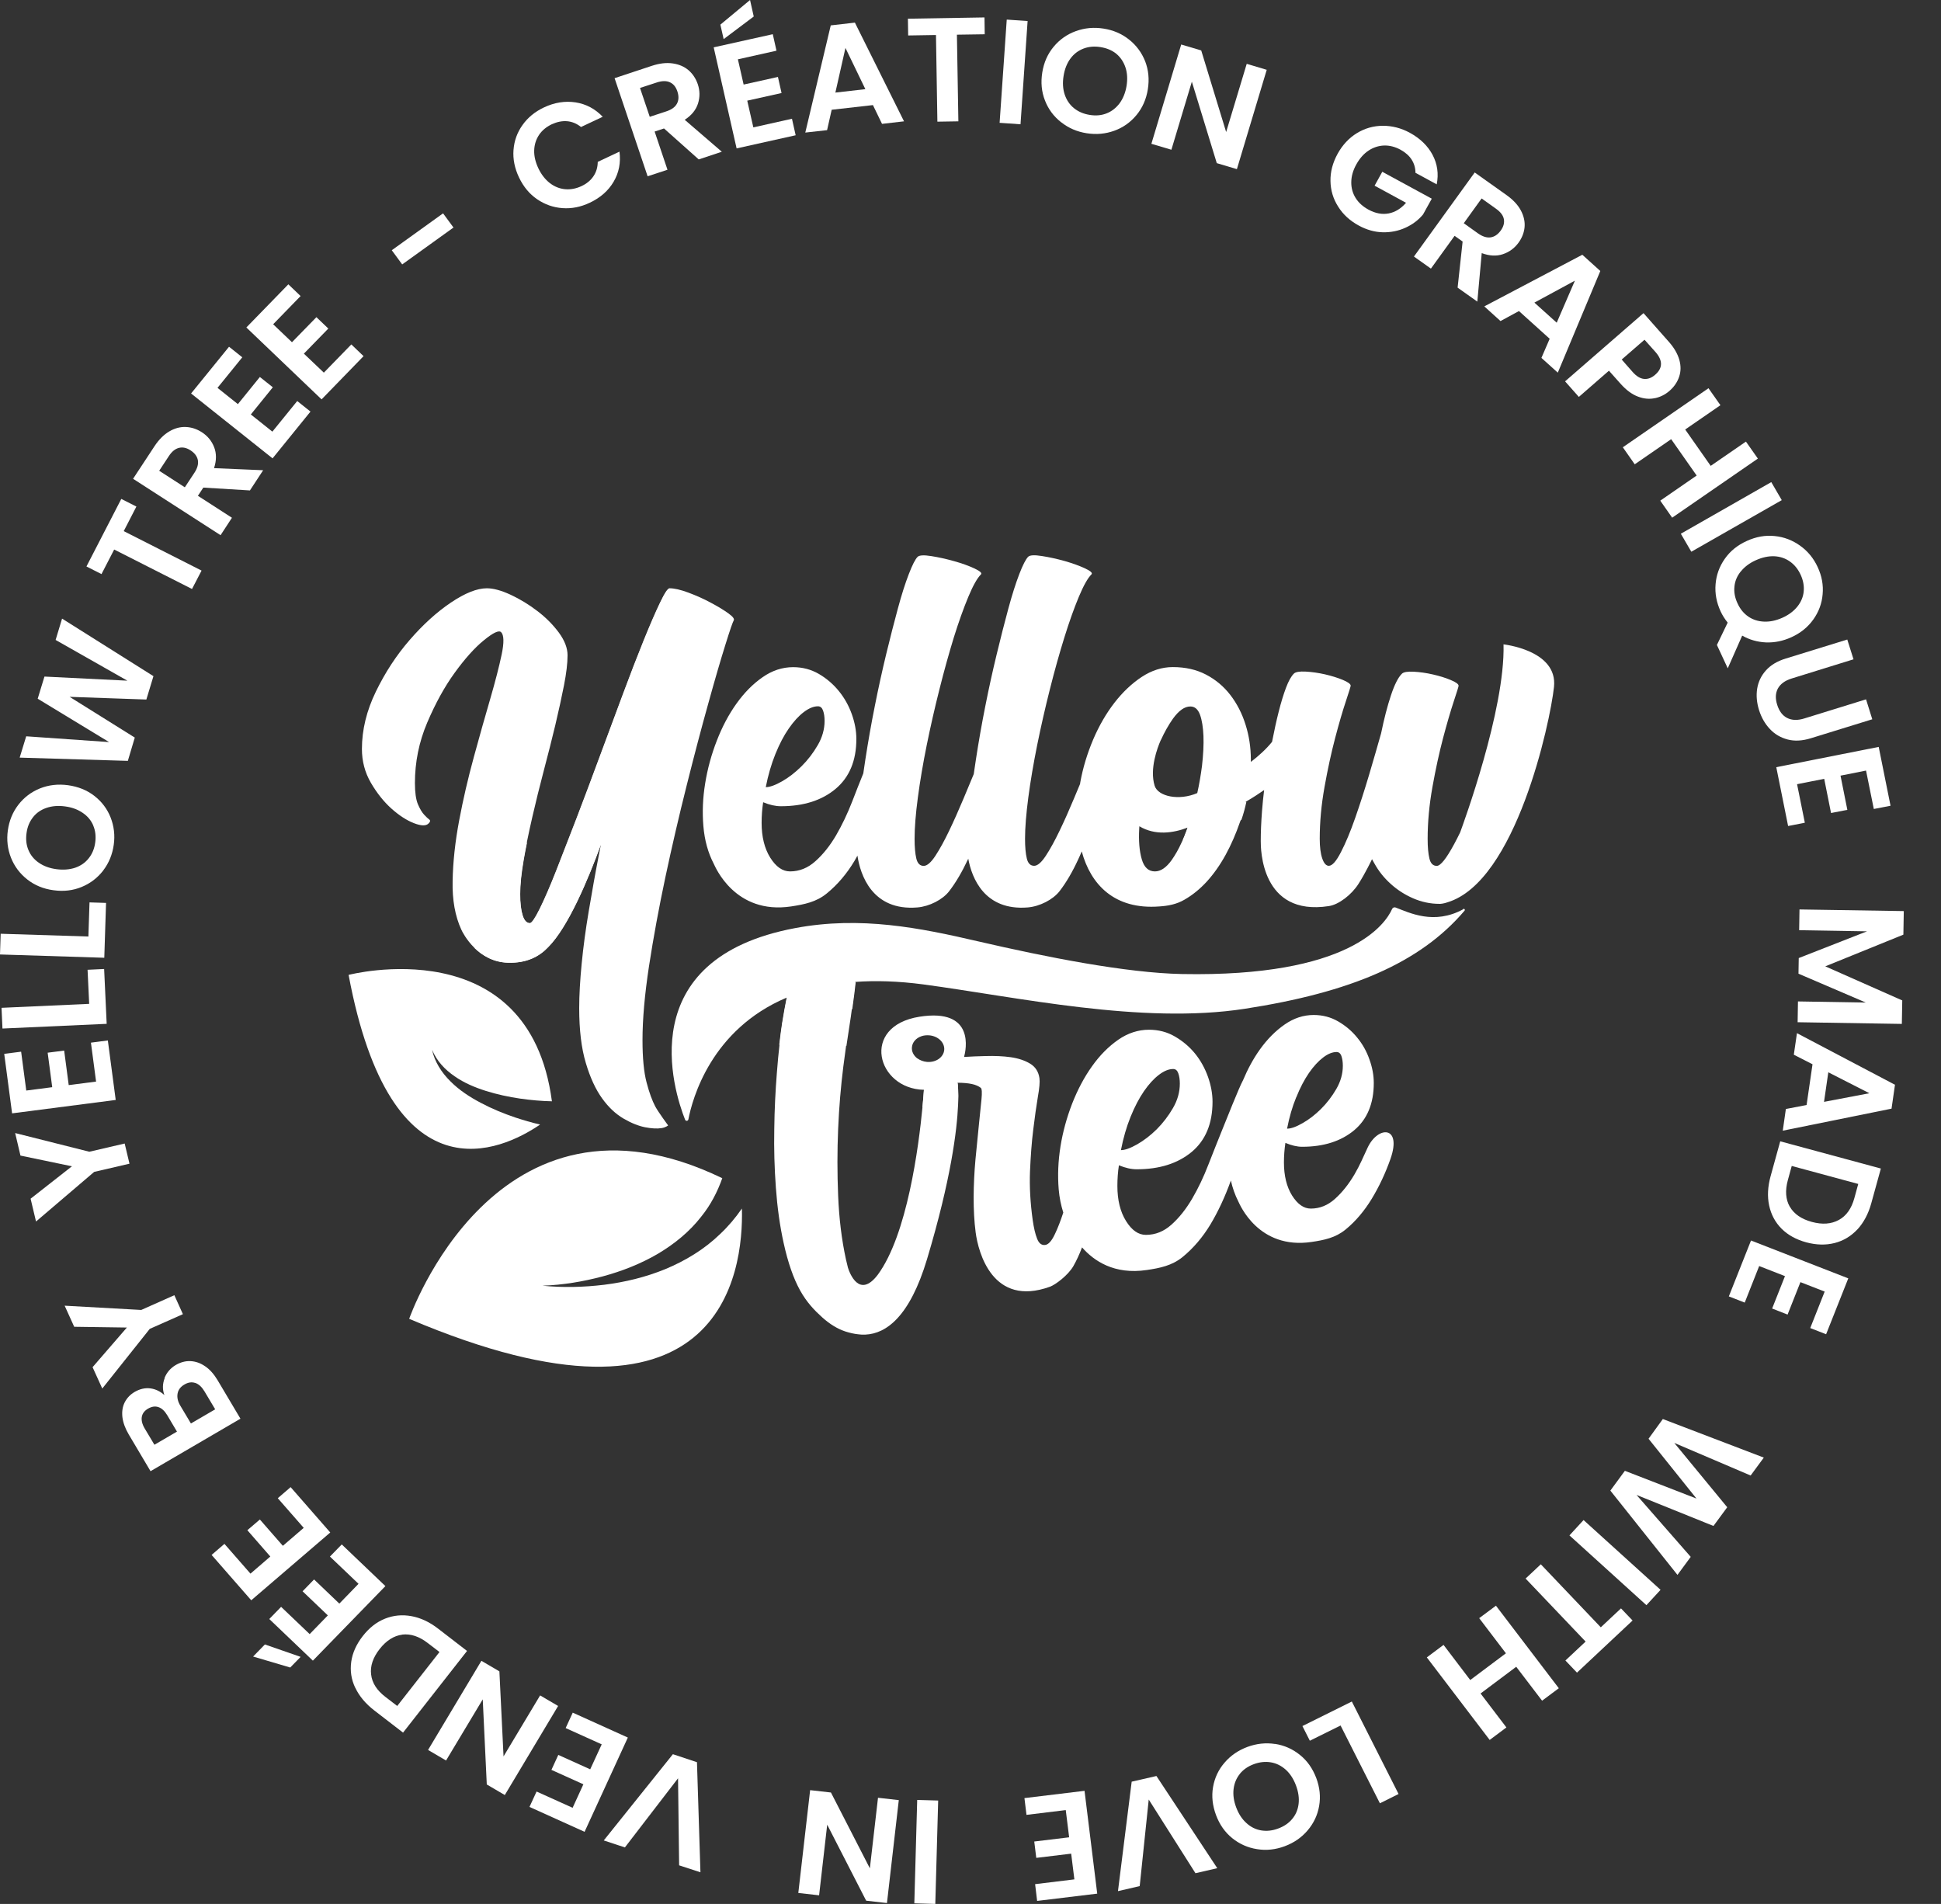 <svg width="52" height="51" viewBox="0 0 52 51" fill="none" xmlns="http://www.w3.org/2000/svg">
<rect x="0" y="0" width="52" height="51" fill="#333333" stroke="none"/>
<path d="M19.654 16.631C19.633 16.651 19.561 16.862 19.434 17.268C19.307 17.674 19.153 18.199 18.974 18.848C18.793 19.494 18.601 20.223 18.397 21.036C18.193 21.848 18.003 22.665 17.827 23.491C17.652 24.316 17.505 25.113 17.387 25.88C17.27 26.648 17.213 27.308 17.213 27.857C17.213 28.34 17.249 28.719 17.322 28.995C17.394 29.271 17.473 29.484 17.555 29.639C17.639 29.794 17.899 30.146 17.899 30.146C17.899 30.146 17.84 30.2 17.723 30.218C17.605 30.238 17.46 30.229 17.285 30.196C17.111 30.162 16.916 30.086 16.708 29.965C16.498 29.843 16.305 29.664 16.131 29.422C15.957 29.181 15.809 28.863 15.694 28.472C15.576 28.082 15.517 27.59 15.517 27.002C15.517 26.655 15.54 26.257 15.583 25.815C15.626 25.371 15.689 24.9 15.773 24.404C15.857 23.906 15.947 23.392 16.052 22.86C16.067 22.779 16.083 22.701 16.099 22.62C15.753 23.565 15.216 24.841 14.684 25.371C14.451 25.618 14.114 25.802 13.609 25.786C13.21 25.775 12.914 25.589 12.71 25.389C12.492 25.176 12.379 24.947 12.359 24.902C12.194 24.545 12.114 24.11 12.126 23.598C12.135 23.087 12.194 22.548 12.3 21.983C12.406 21.417 12.538 20.849 12.694 20.279C12.85 19.709 12.995 19.191 13.133 18.722C13.269 18.253 13.371 17.858 13.439 17.535C13.507 17.212 13.502 17.01 13.425 16.934C13.366 16.875 13.212 16.947 12.963 17.151C12.714 17.353 12.454 17.645 12.182 18.02C11.908 18.397 11.664 18.843 11.444 19.359C11.225 19.875 11.116 20.414 11.116 20.975C11.116 21.226 11.143 21.415 11.195 21.541C11.249 21.666 11.304 21.761 11.363 21.823C11.421 21.886 11.467 21.929 11.501 21.953C11.535 21.978 11.528 22.014 11.478 22.061C11.41 22.128 11.279 22.124 11.084 22.048C10.889 21.971 10.69 21.841 10.484 21.657C10.28 21.473 10.097 21.244 9.936 20.968C9.776 20.692 9.696 20.392 9.696 20.062C9.696 19.55 9.821 19.038 10.07 18.525C10.319 18.013 10.62 17.551 10.976 17.142C11.331 16.732 11.7 16.397 12.078 16.142C12.459 15.886 12.78 15.758 13.043 15.758C13.219 15.758 13.43 15.816 13.679 15.931C13.928 16.047 14.166 16.191 14.394 16.366C14.623 16.539 14.815 16.734 14.972 16.945C15.128 17.158 15.205 17.36 15.205 17.553C15.205 17.766 15.173 18.033 15.11 18.356C15.046 18.68 14.969 19.034 14.877 19.422C14.784 19.808 14.682 20.214 14.569 20.639C14.458 21.063 14.354 21.478 14.263 21.877C14.211 22.106 14.161 22.328 14.118 22.544C14.084 22.707 14.055 22.864 14.027 23.022C13.964 23.383 13.932 23.69 13.932 23.942C13.932 24.193 13.955 24.375 13.998 24.514C14.041 24.653 14.107 24.725 14.195 24.725C14.243 24.725 14.331 24.597 14.458 24.341C14.585 24.085 14.732 23.746 14.897 23.327C15.062 22.907 15.248 22.429 15.454 21.893C15.658 21.357 15.866 20.807 16.074 20.241C16.282 19.676 16.489 19.126 16.688 18.59C16.887 18.053 17.073 17.575 17.242 17.156C17.412 16.736 17.559 16.397 17.682 16.142C17.804 15.886 17.888 15.758 17.938 15.758C18.064 15.758 18.232 15.796 18.442 15.874C18.653 15.953 18.852 16.041 19.042 16.144C19.233 16.245 19.391 16.341 19.518 16.433C19.645 16.525 19.688 16.59 19.649 16.628L19.654 16.631Z" fill="white"/>
<path d="M40.28 17.263C40.326 19.016 39.189 22.101 39.119 22.294C39.062 22.411 39.008 22.519 38.954 22.617C38.745 23.003 38.591 23.194 38.492 23.194C38.392 23.194 38.326 23.129 38.295 22.999C38.263 22.869 38.247 22.692 38.247 22.469C38.247 22.021 38.29 21.558 38.376 21.078C38.462 20.598 38.557 20.163 38.661 19.768C38.766 19.373 38.861 19.047 38.947 18.787C39.033 18.527 39.076 18.39 39.076 18.37C39.076 18.325 39.006 18.273 38.865 18.215C38.725 18.156 38.566 18.107 38.39 18.067C38.213 18.026 38.041 18.002 37.876 17.993C37.708 17.984 37.602 18.002 37.557 18.047C37.457 18.145 37.36 18.338 37.265 18.623C37.169 18.91 37.081 19.249 37 19.644C36.909 19.967 36.803 20.333 36.681 20.746C36.558 21.159 36.434 21.545 36.307 21.908C36.18 22.272 36.053 22.577 35.926 22.822C35.8 23.069 35.691 23.192 35.6 23.192C35.528 23.192 35.469 23.127 35.424 22.997C35.379 22.867 35.356 22.689 35.356 22.467C35.356 22.018 35.399 21.556 35.485 21.076C35.571 20.596 35.666 20.16 35.77 19.765C35.874 19.37 35.969 19.045 36.056 18.785C36.142 18.524 36.185 18.388 36.185 18.367C36.185 18.323 36.114 18.271 35.974 18.212C35.834 18.154 35.675 18.105 35.499 18.064C35.322 18.024 35.15 17.999 34.982 17.99C34.815 17.981 34.708 17.999 34.663 18.044C34.591 18.116 34.52 18.242 34.453 18.421C34.385 18.601 34.319 18.816 34.256 19.067C34.194 19.31 34.136 19.579 34.079 19.871C33.923 20.066 33.721 20.248 33.511 20.409C33.511 20.391 33.511 20.373 33.511 20.355C33.511 20.023 33.463 19.707 33.368 19.409C33.275 19.11 33.137 18.845 32.961 18.616C32.786 18.388 32.569 18.206 32.311 18.071C32.053 17.936 31.756 17.869 31.421 17.869C31.131 17.869 30.855 17.957 30.588 18.132C30.323 18.307 30.078 18.538 29.857 18.823C29.635 19.11 29.444 19.44 29.286 19.81C29.128 20.185 29.012 20.564 28.942 20.952C28.939 20.968 28.937 20.984 28.935 21C28.883 21.125 28.829 21.255 28.772 21.39C28.641 21.704 28.512 21.994 28.385 22.256C28.258 22.521 28.136 22.743 28.018 22.923C27.9 23.102 27.796 23.192 27.706 23.192C27.606 23.192 27.54 23.127 27.509 22.997C27.477 22.867 27.461 22.689 27.461 22.467C27.461 22.171 27.491 21.801 27.549 21.359C27.608 20.914 27.688 20.448 27.787 19.954C27.887 19.462 28 18.964 28.127 18.462C28.253 17.959 28.383 17.499 28.514 17.077C28.645 16.655 28.774 16.294 28.901 15.989C29.028 15.686 29.141 15.484 29.241 15.385C29.277 15.349 29.218 15.295 29.064 15.223C28.91 15.152 28.729 15.087 28.523 15.028C28.315 14.97 28.111 14.925 27.912 14.894C27.712 14.862 27.59 14.869 27.545 14.914C27.482 14.977 27.402 15.132 27.307 15.378C27.212 15.625 27.115 15.93 27.015 16.298C26.915 16.666 26.811 17.073 26.703 17.521C26.594 17.97 26.492 18.432 26.397 18.913C26.302 19.391 26.218 19.866 26.146 20.338C26.125 20.474 26.105 20.605 26.087 20.735C26.001 20.941 25.91 21.159 25.813 21.392C25.681 21.706 25.552 21.996 25.426 22.258C25.299 22.523 25.177 22.745 25.059 22.925C24.941 23.104 24.837 23.194 24.746 23.194C24.647 23.194 24.581 23.129 24.549 22.999C24.518 22.869 24.502 22.692 24.502 22.469C24.502 22.173 24.531 21.803 24.59 21.361C24.649 20.916 24.728 20.45 24.828 19.956C24.928 19.465 25.041 18.966 25.168 18.464C25.294 17.961 25.423 17.501 25.552 17.079C25.684 16.657 25.813 16.296 25.94 15.991C26.066 15.688 26.18 15.486 26.279 15.387C26.316 15.351 26.257 15.298 26.103 15.226C25.949 15.154 25.768 15.089 25.559 15.031C25.351 14.972 25.147 14.927 24.95 14.896C24.751 14.864 24.629 14.871 24.583 14.916C24.52 14.979 24.441 15.134 24.346 15.381C24.251 15.627 24.153 15.933 24.054 16.301C23.954 16.669 23.85 17.075 23.741 17.524C23.633 17.972 23.531 18.435 23.436 18.915C23.34 19.393 23.257 19.869 23.184 20.34C23.164 20.47 23.146 20.593 23.128 20.717C23.032 20.95 22.935 21.201 22.831 21.469C22.704 21.796 22.559 22.099 22.399 22.375C22.236 22.653 22.052 22.884 21.848 23.066C21.645 23.25 21.416 23.342 21.165 23.342C20.965 23.342 20.789 23.219 20.635 22.974C20.481 22.727 20.404 22.416 20.404 22.041C20.404 21.852 20.418 21.668 20.445 21.489C20.617 21.561 20.775 21.596 20.92 21.596C21.525 21.596 22.014 21.442 22.385 21.132C22.754 20.822 22.942 20.378 22.942 19.794C22.942 19.579 22.901 19.357 22.82 19.13C22.738 18.901 22.623 18.695 22.473 18.511C22.324 18.327 22.145 18.174 21.939 18.053C21.731 17.932 21.5 17.871 21.248 17.871C20.959 17.871 20.685 17.961 20.429 18.141C20.171 18.32 19.938 18.556 19.732 18.845C19.523 19.137 19.347 19.469 19.204 19.839C19.059 20.212 18.955 20.591 18.892 20.982C18.828 21.372 18.812 21.753 18.844 22.131C18.876 22.508 18.968 22.842 19.122 23.138C19.159 23.21 19.686 24.507 21.196 24.28C21.545 24.226 21.869 24.164 22.152 23.93C22.437 23.697 22.682 23.41 22.89 23.064C22.917 23.017 22.944 22.968 22.971 22.92C23.046 23.425 23.363 24.408 24.579 24.307C24.898 24.28 25.256 24.099 25.43 23.87C25.607 23.641 25.774 23.356 25.933 23.017C25.935 23.012 25.937 23.006 25.94 23.001C26.035 23.522 26.379 24.401 27.534 24.307C27.855 24.28 28.21 24.099 28.387 23.87C28.564 23.641 28.731 23.356 28.887 23.017C28.919 22.947 28.951 22.878 28.98 22.806C29.218 23.688 29.852 24.375 31.063 24.28C31.297 24.265 31.523 24.222 31.733 24.099C31.946 23.977 32.145 23.816 32.331 23.614C32.514 23.412 32.682 23.176 32.834 22.9C32.983 22.629 33.11 22.335 33.219 22.021C33.228 21.996 33.237 21.974 33.246 21.949C33.3 21.796 33.343 21.635 33.377 21.475C33.574 21.361 33.739 21.251 33.866 21.163C33.844 21.352 33.823 21.54 33.81 21.724C33.787 22.021 33.776 22.29 33.776 22.53C33.776 22.727 33.776 24.552 35.6 24.271C35.868 24.231 36.207 23.968 36.391 23.681C36.576 23.394 36.757 23.015 36.757 23.015C36.757 23.015 36.803 23.093 36.825 23.136C36.934 23.333 37.077 23.513 37.253 23.672C37.43 23.834 37.631 23.964 37.858 24.063C38.084 24.161 38.32 24.211 38.562 24.211C38.585 24.211 38.607 24.211 38.63 24.206H38.634C38.682 24.2 38.73 24.186 38.777 24.17C40.609 23.62 41.528 19.368 41.632 18.401C41.738 17.409 40.267 17.259 40.267 17.259L40.28 17.263ZM20.773 20.198C20.882 19.929 21.002 19.7 21.133 19.512C21.264 19.323 21.398 19.177 21.534 19.074C21.67 18.971 21.796 18.919 21.914 18.919C21.977 18.919 22.023 18.957 22.05 19.034C22.077 19.11 22.091 19.202 22.091 19.31C22.091 19.534 22.029 19.752 21.907 19.961C21.785 20.172 21.64 20.36 21.473 20.526C21.305 20.692 21.131 20.827 20.95 20.93C20.768 21.033 20.623 21.085 20.515 21.085C20.578 20.764 20.664 20.468 20.773 20.198ZM31.099 19.826C31.199 19.606 31.308 19.415 31.423 19.252C31.582 19.032 31.736 18.924 31.89 18.924C32.007 18.924 32.093 18.996 32.148 19.144C32.202 19.292 32.231 19.483 32.241 19.714C32.25 19.947 32.236 20.214 32.202 20.515C32.17 20.759 32.13 21.002 32.075 21.244C31.584 21.455 31.02 21.336 30.932 21.044C30.796 20.593 31.004 20.037 31.097 19.826H31.099ZM31.781 22.267C31.767 22.306 31.752 22.344 31.736 22.384C31.724 22.413 31.711 22.445 31.697 22.476C31.695 22.483 31.69 22.492 31.688 22.498C31.679 22.521 31.668 22.543 31.656 22.566C31.573 22.75 31.482 22.907 31.389 23.039C31.244 23.241 31.095 23.342 30.941 23.342C30.769 23.342 30.651 23.235 30.588 23.015C30.524 22.795 30.502 22.521 30.52 22.196C30.52 22.175 30.524 22.153 30.524 22.133C30.95 22.386 31.425 22.317 31.817 22.169C31.806 22.202 31.795 22.234 31.781 22.27V22.267Z" fill="white"/>
<path d="M19.294 33.054C18.866 33.469 18.356 33.774 17.827 33.994C17.297 34.212 16.744 34.344 16.19 34.414C15.637 34.481 15.078 34.495 14.532 34.439C15.08 34.421 15.626 34.329 16.147 34.19C16.667 34.05 17.17 33.851 17.623 33.586C18.073 33.319 18.476 32.989 18.784 32.592C19.036 32.282 19.219 31.93 19.35 31.56C13.283 28.625 10.962 35.327 10.962 35.327C19.348 38.889 19.921 34.084 19.876 32.372C19.706 32.619 19.513 32.848 19.296 33.052L19.294 33.054Z" fill="white"/>
<path d="M14.463 30.121C14.238 30.07 14.023 30.005 13.808 29.935C13.489 29.827 13.179 29.7 12.882 29.542C12.588 29.388 12.3 29.201 12.065 28.963C11.827 28.728 11.641 28.436 11.576 28.12C11.7 28.423 11.925 28.656 12.178 28.829C12.432 29.008 12.726 29.13 13.023 29.224C13.319 29.316 13.627 29.383 13.937 29.428C14.218 29.468 14.515 29.495 14.786 29.5C14.173 24.852 9.339 26.114 9.339 26.114C10.48 32.211 13.435 30.826 14.465 30.126L14.463 30.121Z" fill="white"/>
<path d="M39.204 24.354C38.416 24.787 37.748 24.444 37.388 24.309C37.352 24.295 37.311 24.313 37.295 24.349C37.116 24.751 36.163 26.178 31.662 26.091C30.168 26.061 28.038 25.64 26.192 25.213C24.648 24.854 23.054 24.533 21.311 24.859C16.91 25.68 18.048 29.221 18.354 29.993C18.372 30.036 18.433 30.031 18.442 29.984C18.549 29.432 19.049 27.578 21.075 26.723C21.035 26.928 20.992 27.157 20.953 27.403C20.928 27.567 20.906 27.738 20.885 27.913C20.881 27.937 20.878 27.96 20.876 27.985H20.883C20.856 28.22 20.833 28.469 20.813 28.732C20.774 29.219 20.749 29.724 20.743 30.244C20.733 30.767 20.747 31.29 20.786 31.815C20.824 32.34 20.892 32.836 20.994 33.296C21.109 33.819 21.256 34.243 21.435 34.566C21.616 34.892 21.827 35.107 22.029 35.289C22.232 35.471 22.436 35.594 22.64 35.663C22.767 35.704 22.878 35.729 22.984 35.74C22.995 35.74 23.007 35.742 23.02 35.744C23.041 35.744 23.059 35.749 23.077 35.749C23.099 35.749 23.124 35.749 23.147 35.749C23.156 35.749 23.167 35.749 23.177 35.749C23.181 35.749 23.186 35.749 23.19 35.749C23.742 35.722 24.372 35.273 24.836 33.727C25.479 31.584 25.637 30.28 25.667 29.6C25.683 29.212 25.658 29.028 25.653 29.003C25.805 29.003 25.934 29.015 26.036 29.037C26.14 29.059 26.219 29.095 26.276 29.14C26.305 29.163 26.312 29.264 26.294 29.45C26.276 29.634 26.251 29.863 26.224 30.137C26.197 30.41 26.167 30.72 26.133 31.059C26.102 31.4 26.086 31.736 26.084 32.069C26.084 32.401 26.099 32.715 26.138 33.011C26.208 33.547 26.593 35.022 28.128 34.467C28.277 34.414 28.617 34.158 28.757 33.913C28.841 33.765 28.918 33.599 28.988 33.413C29.301 33.77 29.846 34.151 30.725 34.019C31.076 33.967 31.4 33.902 31.685 33.669C31.97 33.435 32.219 33.144 32.428 32.798C32.636 32.452 32.822 32.048 32.969 31.64C32.969 31.633 32.973 31.629 32.975 31.622C33.021 31.822 33.086 32.01 33.175 32.183C33.209 32.25 33.709 33.482 35.142 33.267C35.473 33.218 35.778 33.157 36.048 32.935C36.317 32.715 36.55 32.439 36.75 32.111C36.947 31.784 37.116 31.429 37.252 31.041C37.562 30.152 36.922 30.152 36.643 30.733C36.501 31.034 36.442 31.191 36.288 31.456C36.134 31.719 35.959 31.939 35.767 32.111C35.575 32.286 35.357 32.374 35.117 32.374C34.929 32.374 34.762 32.257 34.615 32.024C34.47 31.79 34.397 31.494 34.397 31.137C34.397 30.958 34.411 30.785 34.436 30.614C34.599 30.682 34.748 30.718 34.886 30.718C35.461 30.718 35.923 30.57 36.276 30.278C36.627 29.984 36.804 29.562 36.804 29.01C36.804 28.806 36.766 28.595 36.688 28.38C36.612 28.162 36.503 27.967 36.36 27.794C36.218 27.619 36.048 27.475 35.851 27.361C35.654 27.246 35.434 27.188 35.194 27.188C34.92 27.188 34.66 27.273 34.415 27.444C34.171 27.614 33.949 27.837 33.752 28.113C33.578 28.357 33.428 28.633 33.301 28.936C33.301 28.941 33.297 28.943 33.295 28.947C33.195 29.131 32.849 30.004 32.735 30.285C32.622 30.563 32.502 30.868 32.373 31.196C32.246 31.526 32.102 31.828 31.939 32.107C31.776 32.385 31.592 32.618 31.386 32.802C31.182 32.986 30.954 33.078 30.698 33.078C30.498 33.078 30.32 32.955 30.166 32.706C30.012 32.459 29.935 32.145 29.935 31.768C29.935 31.579 29.948 31.395 29.976 31.214C30.148 31.285 30.306 31.321 30.453 31.321C31.062 31.321 31.551 31.166 31.925 30.857C32.296 30.547 32.484 30.098 32.484 29.513C32.484 29.297 32.443 29.073 32.362 28.844C32.28 28.615 32.165 28.406 32.016 28.222C31.866 28.038 31.685 27.886 31.477 27.765C31.268 27.643 31.035 27.583 30.782 27.583C30.492 27.583 30.215 27.673 29.957 27.852C29.699 28.032 29.464 28.267 29.256 28.561C29.047 28.853 28.871 29.187 28.724 29.56C28.579 29.935 28.474 30.316 28.411 30.706C28.348 31.099 28.332 31.483 28.363 31.86C28.382 32.082 28.425 32.288 28.486 32.481C28.413 32.701 28.341 32.89 28.266 33.047C28.178 33.238 28.09 33.337 28.001 33.348C27.906 33.361 27.831 33.305 27.784 33.179C27.734 33.054 27.696 32.888 27.666 32.679C27.603 32.226 27.578 31.793 27.594 31.38C27.612 30.965 27.639 30.59 27.682 30.251C27.723 29.914 27.764 29.625 27.804 29.385C27.847 29.145 27.861 28.976 27.847 28.88C27.822 28.707 27.739 28.577 27.598 28.492C27.456 28.406 27.281 28.348 27.078 28.319C26.874 28.29 26.647 28.281 26.403 28.288C26.206 28.292 26.013 28.301 25.828 28.312C25.875 28.139 26.138 26.995 24.63 27.235C23.043 27.489 23.489 29.167 24.752 29.192C24.745 29.279 24.734 29.439 24.714 29.652C24.612 30.713 24.306 33.076 23.514 34.149C23.018 34.797 22.76 34.095 22.717 33.958C22.699 33.886 22.681 33.814 22.663 33.734C22.547 33.202 22.479 32.634 22.454 32.028C22.429 31.425 22.429 30.828 22.454 30.24C22.479 29.652 22.527 29.098 22.592 28.577C22.617 28.38 22.644 28.193 22.667 28.016H22.676C22.676 28.016 22.733 27.643 22.794 27.235C22.803 27.166 22.814 27.094 22.823 27.022C22.864 26.728 22.9 26.447 22.914 26.302C23.455 26.263 24.057 26.279 24.736 26.369C27.252 26.706 30.58 27.448 33.347 27.022C36.181 26.584 38.042 25.797 39.236 24.394C39.258 24.367 39.227 24.331 39.195 24.349L39.204 24.354ZM34.728 29.392C34.83 29.136 34.945 28.92 35.067 28.741C35.192 28.561 35.319 28.424 35.448 28.326C35.577 28.227 35.697 28.18 35.808 28.18C35.867 28.18 35.912 28.216 35.937 28.288C35.962 28.359 35.975 28.447 35.975 28.55C35.975 28.763 35.916 28.97 35.801 29.169C35.685 29.369 35.547 29.549 35.389 29.706C35.23 29.863 35.065 29.991 34.893 30.087C34.721 30.186 34.585 30.233 34.481 30.233C34.54 29.928 34.621 29.647 34.726 29.392H34.728ZM30.288 29.917C30.397 29.647 30.517 29.419 30.648 29.228C30.779 29.039 30.913 28.893 31.049 28.79C31.184 28.687 31.311 28.635 31.431 28.635C31.495 28.635 31.54 28.674 31.567 28.75C31.594 28.826 31.608 28.918 31.608 29.026C31.608 29.25 31.547 29.47 31.424 29.681C31.302 29.892 31.157 30.081 30.99 30.249C30.822 30.415 30.646 30.549 30.465 30.653C30.283 30.756 30.139 30.808 30.03 30.808C30.093 30.484 30.179 30.186 30.288 29.917ZM24.573 28.35C24.478 28.276 24.419 28.169 24.431 28.052C24.442 27.917 24.542 27.807 24.682 27.758C24.745 27.735 24.818 27.727 24.895 27.733C25.133 27.753 25.314 27.928 25.296 28.126C25.277 28.321 25.074 28.465 24.834 28.445C24.734 28.436 24.646 28.4 24.576 28.35H24.573Z" fill="white"/>
<path d="M22.924 26.309C22.91 26.455 22.874 26.735 22.833 27.029C21.98 27.173 21.307 27.589 20.891 27.919C20.911 27.744 20.934 27.573 20.959 27.409C20.997 27.162 21.04 26.931 21.081 26.729C21.81 26.282 22.928 26.311 22.928 26.311L22.924 26.309Z" fill="white"/>
<path d="M25.667 29.609C25.561 29.584 25.18 29.829 24.714 29.658C24.734 29.445 24.746 29.285 24.752 29.197C24.773 29.197 25.337 29.211 25.654 29.009C25.658 29.035 25.683 29.222 25.667 29.609Z" fill="white"/>
<path d="M33.39 21.482C33.356 21.639 33.313 21.803 33.259 21.956C32.677 22.345 32.09 22.469 31.688 22.503C31.692 22.496 31.694 22.487 31.697 22.48C31.71 22.449 31.724 22.417 31.735 22.388C31.751 22.347 31.767 22.309 31.78 22.271C31.794 22.235 31.805 22.203 31.817 22.17L33.39 21.482Z" fill="white"/>
<path d="M17.945 15.762L16.099 22.622C15.753 23.567 15.216 24.844 14.684 25.373C14.451 25.62 14.114 25.804 13.609 25.788C13.21 25.777 12.914 25.591 12.71 25.391L14.123 22.55C14.089 22.714 14.059 22.871 14.032 23.028C13.969 23.39 13.937 23.697 13.937 23.948C13.937 24.2 13.96 24.381 14.003 24.52C14.046 24.66 14.111 24.731 14.2 24.731C14.247 24.731 14.336 24.604 14.462 24.348C14.589 24.092 14.736 23.753 14.902 23.333C15.067 22.914 15.252 22.436 15.459 21.899C15.662 21.363 15.871 20.813 16.079 20.248C16.287 19.683 16.493 19.133 16.692 18.596C16.892 18.06 17.077 17.582 17.247 17.163C17.417 16.743 17.564 16.404 17.686 16.148C17.809 15.892 17.892 15.764 17.942 15.764L17.945 15.762Z" fill="white"/>
<path d="M13.757 4.019C13.775 3.772 13.856 3.548 13.999 3.348C14.141 3.148 14.332 2.991 14.574 2.877C14.857 2.744 15.138 2.7 15.418 2.742C15.699 2.785 15.944 2.915 16.147 3.128L15.566 3.402C15.45 3.31 15.326 3.258 15.192 3.247C15.058 3.236 14.923 3.265 14.784 3.328C14.637 3.398 14.522 3.492 14.44 3.615C14.359 3.737 14.316 3.876 14.311 4.031C14.307 4.185 14.345 4.345 14.425 4.513C14.504 4.677 14.606 4.807 14.73 4.904C14.855 5 14.991 5.054 15.138 5.068C15.285 5.081 15.432 5.054 15.579 4.985C15.717 4.92 15.824 4.832 15.898 4.722C15.973 4.612 16.012 4.484 16.014 4.336L16.596 4.062C16.634 4.358 16.582 4.625 16.439 4.868C16.297 5.11 16.084 5.297 15.799 5.431C15.556 5.546 15.314 5.593 15.068 5.575C14.821 5.557 14.597 5.478 14.39 5.337C14.184 5.196 14.024 5.003 13.906 4.756C13.788 4.509 13.738 4.262 13.757 4.015V4.019Z" fill="white"/>
<path d="M18.72 4.271L17.789 3.441L17.538 3.524L17.882 4.547L17.35 4.722L16.465 2.094L17.461 1.764C17.667 1.696 17.853 1.674 18.023 1.699C18.19 1.723 18.333 1.784 18.446 1.881C18.559 1.979 18.641 2.103 18.693 2.253C18.752 2.426 18.754 2.599 18.7 2.772C18.645 2.945 18.527 3.09 18.344 3.209L19.338 4.065L18.722 4.269L18.72 4.271ZM17.407 3.129L17.851 2.983C17.995 2.936 18.09 2.866 18.138 2.772C18.186 2.68 18.188 2.572 18.147 2.448C18.106 2.327 18.041 2.246 17.946 2.204C17.853 2.161 17.733 2.163 17.59 2.211L17.146 2.356L17.407 3.129Z" fill="white"/>
<path d="M19.768 1.587L19.922 2.265L20.841 2.061L20.938 2.492L20.019 2.696L20.182 3.412L21.217 3.181L21.316 3.623L19.734 3.975L19.12 1.268L20.703 0.916L20.802 1.358L19.768 1.589V1.587ZM20.193 0.442L19.387 1.048L19.299 0.66L20.094 0L20.193 0.442Z" fill="white"/>
<path d="M23.386 2.815L22.281 2.94L22.158 3.486L21.574 3.551L22.256 0.68L22.903 0.606L24.219 3.25L23.63 3.318L23.386 2.815ZM23.184 2.39L22.65 1.284L22.38 2.48L23.184 2.388V2.39Z" fill="white"/>
<path d="M26.375 0.469L26.381 0.918L25.636 0.929L25.675 3.25L25.113 3.259L25.075 0.938L24.33 0.95L24.323 0.501L26.372 0.467L26.375 0.469Z" fill="white"/>
<path d="M27.53 0.563L27.34 3.329L26.78 3.29L26.971 0.525L27.53 0.563Z" fill="white"/>
<path d="M28.428 3.275C28.231 3.12 28.086 2.927 27.996 2.694C27.903 2.46 27.88 2.209 27.923 1.94C27.966 1.672 28.068 1.443 28.229 1.25C28.39 1.057 28.589 0.918 28.824 0.833C29.06 0.748 29.307 0.725 29.565 0.766C29.825 0.806 30.054 0.905 30.248 1.06C30.443 1.215 30.586 1.408 30.679 1.641C30.769 1.874 30.794 2.124 30.751 2.391C30.708 2.66 30.606 2.891 30.445 3.084C30.285 3.277 30.088 3.417 29.852 3.502C29.617 3.587 29.37 3.61 29.112 3.569C28.854 3.529 28.625 3.43 28.43 3.275H28.428ZM29.646 3.037C29.784 2.983 29.9 2.891 29.995 2.766C30.088 2.638 30.151 2.483 30.181 2.301C30.21 2.119 30.201 1.953 30.151 1.805C30.101 1.657 30.02 1.536 29.907 1.441C29.791 1.347 29.651 1.289 29.485 1.262C29.32 1.235 29.166 1.248 29.026 1.302C28.886 1.356 28.77 1.443 28.677 1.569C28.584 1.695 28.523 1.85 28.494 2.032C28.464 2.213 28.474 2.382 28.523 2.53C28.573 2.68 28.655 2.802 28.77 2.896C28.886 2.99 29.026 3.051 29.194 3.078C29.359 3.105 29.513 3.091 29.651 3.035L29.646 3.037Z" fill="white"/>
<path d="M33.135 4.53L32.598 4.37L31.93 2.188L31.382 4.011L30.846 3.852L31.645 1.192L32.181 1.351L32.849 3.537L33.4 1.71L33.936 1.87L33.137 4.53H33.135Z" fill="white"/>
<path d="M37.921 4.637C37.921 4.504 37.888 4.386 37.82 4.278C37.752 4.17 37.65 4.082 37.521 4.011C37.376 3.932 37.229 3.894 37.081 3.898C36.934 3.903 36.794 3.948 36.665 4.033C36.536 4.118 36.427 4.242 36.339 4.399C36.248 4.561 36.203 4.72 36.201 4.877C36.199 5.032 36.237 5.173 36.316 5.301C36.395 5.429 36.511 5.533 36.663 5.616C36.85 5.717 37.029 5.75 37.204 5.717C37.378 5.683 37.532 5.589 37.668 5.432L36.826 4.974L37.032 4.601L38.358 5.322L38.123 5.746C37.996 5.898 37.84 6.015 37.652 6.1C37.464 6.186 37.263 6.226 37.045 6.222C36.828 6.217 36.613 6.157 36.402 6.042C36.167 5.914 35.981 5.746 35.85 5.535C35.716 5.326 35.648 5.097 35.644 4.85C35.639 4.603 35.703 4.361 35.834 4.121C35.965 3.883 36.14 3.696 36.352 3.566C36.565 3.436 36.796 3.371 37.045 3.369C37.294 3.369 37.536 3.429 37.77 3.557C38.046 3.708 38.25 3.905 38.379 4.148C38.508 4.392 38.546 4.655 38.49 4.938L37.924 4.63L37.921 4.637Z" fill="white"/>
<path d="M39.05 7.705L39.184 6.47L38.969 6.317L38.335 7.195L37.88 6.872L39.508 4.62L40.361 5.226C40.538 5.352 40.665 5.489 40.744 5.637C40.823 5.785 40.857 5.936 40.844 6.084C40.83 6.232 40.776 6.371 40.683 6.499C40.576 6.647 40.436 6.751 40.262 6.809C40.09 6.867 39.9 6.856 39.696 6.78L39.578 8.079L39.05 7.705ZM39.213 5.978L39.594 6.25C39.718 6.338 39.831 6.373 39.936 6.358C40.04 6.342 40.128 6.281 40.205 6.176C40.28 6.073 40.307 5.972 40.289 5.871C40.271 5.77 40.198 5.675 40.074 5.588L39.693 5.316L39.216 5.978H39.213Z" fill="white"/>
<path d="M41.517 9.075L40.693 8.332L40.199 8.6L39.765 8.207L42.391 6.824L42.873 7.259L41.734 9.982L41.295 9.587L41.517 9.073V9.075ZM41.705 8.644L42.192 7.518L41.107 8.106L41.705 8.644Z" fill="white"/>
<path d="M44.338 10.664C44.193 10.697 44.041 10.684 43.88 10.623C43.72 10.563 43.566 10.448 43.414 10.278L43.104 9.93L42.298 10.632L41.929 10.215L44.03 8.388L44.709 9.156C44.852 9.317 44.944 9.479 44.99 9.64C45.035 9.802 45.033 9.954 44.983 10.096C44.935 10.237 44.849 10.363 44.725 10.471C44.612 10.569 44.483 10.634 44.338 10.666V10.664ZM44.046 10.15C44.148 10.159 44.247 10.123 44.344 10.037C44.548 9.86 44.55 9.656 44.351 9.429L44.057 9.1L43.446 9.631L43.738 9.963C43.84 10.078 43.941 10.141 44.046 10.15Z" fill="white"/>
<path d="M47.094 12.284L44.798 13.867L44.479 13.411L45.454 12.738L44.771 11.764L43.795 12.437L43.476 11.981L45.771 10.399L46.091 10.854L45.147 11.505L45.83 12.479L46.774 11.829L47.094 12.284Z" fill="white"/>
<path d="M47.734 13.397L45.311 14.779L45.03 14.297L47.453 12.914L47.734 13.397Z" fill="white"/>
<path d="M45.999 17.271L46.285 16.678C46.21 16.584 46.144 16.483 46.094 16.373C45.986 16.137 45.94 15.895 45.961 15.648C45.981 15.401 46.063 15.174 46.208 14.968C46.352 14.761 46.55 14.602 46.798 14.49C47.045 14.377 47.294 14.332 47.546 14.359C47.797 14.384 48.023 14.472 48.227 14.618C48.431 14.764 48.587 14.954 48.696 15.19C48.807 15.428 48.852 15.67 48.829 15.917C48.809 16.164 48.725 16.389 48.58 16.593C48.435 16.797 48.241 16.956 47.992 17.069C47.765 17.172 47.539 17.217 47.308 17.208C47.079 17.197 46.866 17.136 46.674 17.026L46.287 17.902L45.995 17.273L45.999 17.271ZM46.636 15.307C46.536 15.43 46.479 15.567 46.466 15.715C46.45 15.863 46.479 16.014 46.55 16.164C46.62 16.317 46.717 16.433 46.839 16.517C46.962 16.6 47.102 16.645 47.26 16.651C47.419 16.658 47.584 16.622 47.754 16.546C47.924 16.469 48.057 16.368 48.155 16.245C48.252 16.122 48.309 15.987 48.322 15.841C48.336 15.695 48.309 15.545 48.239 15.394C48.168 15.242 48.073 15.125 47.951 15.04C47.829 14.954 47.688 14.907 47.532 14.9C47.374 14.894 47.211 14.93 47.041 15.006C46.871 15.082 46.737 15.183 46.638 15.307H46.636Z" fill="white"/>
<path d="M49.652 17.662L48.001 18.174C47.82 18.23 47.698 18.32 47.63 18.443C47.564 18.567 47.558 18.713 47.612 18.881C47.666 19.052 47.755 19.17 47.881 19.233C48.006 19.296 48.16 19.301 48.341 19.244L49.992 18.733L50.159 19.267L48.511 19.776C48.284 19.846 48.076 19.857 47.89 19.808C47.703 19.758 47.544 19.666 47.415 19.527C47.284 19.388 47.188 19.22 47.125 19.02C47.064 18.823 47.046 18.632 47.075 18.448C47.105 18.264 47.182 18.1 47.309 17.959C47.435 17.817 47.612 17.71 47.841 17.64L49.489 17.131L49.656 17.66L49.652 17.662Z" fill="white"/>
<path d="M49.996 20.64L49.308 20.777L49.491 21.693L49.054 21.778L48.871 20.862L48.144 21.006L48.352 22.038L47.904 22.126L47.587 20.55L50.331 20.007L50.648 21.583L50.2 21.67L49.991 20.638L49.996 20.64Z" fill="white"/>
<path d="M50.953 27.427L48.159 27.382L48.168 26.825L49.986 26.855L48.182 26.082L48.189 25.663L50.018 24.947L48.2 24.917L48.209 24.361L51.003 24.405L50.992 25.036L48.9 25.885L50.962 26.798L50.951 27.425L50.953 27.427Z" fill="white"/>
<path d="M48.399 29.6L48.558 28.508L48.057 28.252L48.141 27.675L50.767 29.057L50.675 29.697L47.761 30.287L47.844 29.706L48.397 29.6H48.399ZM48.866 29.515L50.081 29.284L48.981 28.723L48.866 29.517V29.515Z" fill="white"/>
<path d="M49.76 32.931C49.59 33.114 49.386 33.236 49.151 33.296C48.913 33.357 48.66 33.35 48.39 33.278C48.121 33.204 47.899 33.083 47.729 32.913C47.559 32.742 47.448 32.535 47.396 32.291C47.344 32.049 47.358 31.786 47.435 31.506L47.693 30.572L50.389 31.301L50.131 32.235C50.054 32.515 49.93 32.746 49.762 32.931H49.76ZM47.951 32.325C48.064 32.52 48.259 32.654 48.54 32.731C48.821 32.807 49.06 32.789 49.262 32.679C49.464 32.569 49.602 32.374 49.679 32.093L49.783 31.714L48.001 31.232L47.897 31.611C47.82 31.892 47.838 32.129 47.949 32.325H47.951Z" fill="white"/>
<path d="M48.886 34.598L48.234 34.344L47.89 35.213L47.476 35.051L47.82 34.183L47.129 33.913L46.742 34.892L46.316 34.726L46.91 33.229L49.516 34.243L48.922 35.74L48.497 35.574L48.884 34.596L48.886 34.598Z" fill="white"/>
<path d="M44.939 42.185L43.142 39.928L43.531 39.398L45.449 40.141L44.165 38.539L44.548 38.011L47.253 39.044L46.9 39.524L44.855 38.651L46.273 40.374L45.904 40.875L43.843 40.044L45.295 41.703L44.939 42.187V42.185Z" fill="white"/>
<path d="M44.108 42.997L42.046 41.128L42.424 40.717L44.487 42.586L44.108 42.997Z" fill="white"/>
<path d="M42.248 44.804L41.938 44.479L42.479 43.972L40.871 42.284L41.279 41.902L42.886 43.59L43.427 43.083L43.737 43.408L42.248 44.804Z" fill="white"/>
<path d="M39.909 46.607L38.225 44.396L38.673 44.061L39.388 45.002L40.344 44.286L39.628 43.345L40.077 43.011L41.761 45.222L41.313 45.556L40.62 44.647L39.665 45.363L40.357 46.272L39.909 46.607Z" fill="white"/>
<path d="M35.915 46.22L35.091 46.628L34.892 46.235L36.216 45.578L37.468 48.055L36.968 48.304L35.915 46.222V46.22Z" fill="white"/>
<path d="M34.158 46.713C34.407 46.751 34.629 46.85 34.824 47.007C35.021 47.164 35.166 47.371 35.263 47.627C35.358 47.88 35.383 48.13 35.34 48.376C35.297 48.623 35.193 48.841 35.03 49.032C34.867 49.223 34.665 49.362 34.418 49.454C34.172 49.546 33.922 49.573 33.676 49.532C33.429 49.494 33.207 49.395 33.012 49.238C32.818 49.081 32.673 48.875 32.578 48.621C32.483 48.365 32.455 48.116 32.498 47.869C32.541 47.622 32.643 47.404 32.806 47.216C32.969 47.025 33.173 46.886 33.418 46.794C33.662 46.704 33.909 46.677 34.158 46.715V46.713ZM33.216 47.517C33.123 47.631 33.067 47.768 33.048 47.923C33.03 48.08 33.053 48.244 33.119 48.417C33.184 48.59 33.275 48.729 33.393 48.834C33.508 48.94 33.639 49.005 33.787 49.03C33.934 49.054 34.086 49.039 34.242 48.98C34.4 48.922 34.525 48.837 34.62 48.722C34.715 48.608 34.772 48.473 34.79 48.318C34.808 48.163 34.785 47.999 34.719 47.824C34.654 47.651 34.563 47.51 34.446 47.404C34.328 47.299 34.196 47.232 34.047 47.207C33.9 47.182 33.746 47.198 33.59 47.256C33.431 47.315 33.307 47.402 33.214 47.517H33.216Z" fill="white"/>
<path d="M29.951 50.655L30.318 47.725L30.981 47.573L32.611 50.042L32.027 50.177L30.775 48.203L30.533 50.522L29.951 50.657V50.655Z" fill="white"/>
<path d="M28.783 50.342L28.697 49.653L27.762 49.766L27.708 49.328L28.643 49.215L28.552 48.486L27.5 48.614L27.445 48.165L29.055 47.97L29.395 50.724L27.785 50.919L27.731 50.47L28.783 50.342Z" fill="white"/>
<path d="M24.495 50.984L24.572 48.214L25.134 48.23L25.057 51L24.495 50.984Z" fill="white"/>
<path d="M21.704 47.952L22.261 48.015L23.304 50.046L23.522 48.156L24.079 48.219L23.762 50.976L23.205 50.913L22.161 48.877L21.944 50.769L21.387 50.706L21.704 47.95V47.952Z" fill="white"/>
<path d="M16.175 49.299L18.027 46.989L18.672 47.203L18.765 50.152L18.194 49.966L18.165 47.634L16.741 49.486L16.175 49.299Z" fill="white"/>
<path d="M15.339 48.428L15.629 47.795L14.773 47.409L14.957 47.008L15.812 47.394L16.12 46.725L15.154 46.289L15.344 45.876L16.82 46.543L15.661 49.068L14.185 48.401L14.375 47.989L15.339 48.424V48.428Z" fill="white"/>
<path d="M12.896 44.487L13.379 44.77L13.49 47.048L14.47 45.414L14.952 45.697L13.524 48.083L13.041 47.8L12.933 45.52L11.95 47.158L11.468 46.875L12.896 44.489V44.487Z" fill="white"/>
<path d="M9.517 45.21C9.41 44.986 9.376 44.752 9.41 44.512C9.444 44.272 9.548 44.043 9.72 43.823C9.892 43.603 10.089 43.448 10.316 43.358C10.54 43.269 10.775 43.246 11.022 43.291C11.269 43.336 11.509 43.448 11.74 43.628L12.512 44.223L10.798 46.411L10.026 45.816C9.795 45.637 9.625 45.435 9.519 45.21H9.517ZM10.775 43.787C10.551 43.816 10.35 43.944 10.171 44.171C9.992 44.4 9.915 44.627 9.942 44.851C9.967 45.078 10.096 45.28 10.329 45.457L10.642 45.697L11.774 44.252L11.461 44.012C11.23 43.834 11.002 43.758 10.775 43.785V43.787Z" fill="white"/>
<path d="M7.098 44.05L8.054 44.382L7.775 44.667L6.781 44.373L7.098 44.048V44.05ZM8.296 43.772L8.783 43.271L8.106 42.625L8.414 42.308L9.091 42.955L9.605 42.425L8.839 41.695L9.156 41.37L10.325 42.486L8.382 44.483L7.214 43.368L7.531 43.042L8.296 43.772Z" fill="white"/>
<path d="M6.713 42.15L7.242 41.694L6.627 40.989L6.962 40.702L7.578 41.407L8.137 40.926L7.442 40.132L7.786 39.835L8.848 41.05L6.731 42.866L5.669 41.651L6.013 41.355L6.708 42.15H6.713Z" fill="white"/>
<path d="M4.406 36.916C4.465 36.766 4.567 36.647 4.71 36.563C4.839 36.489 4.97 36.453 5.106 36.46C5.242 36.467 5.371 36.512 5.497 36.599C5.624 36.685 5.733 36.81 5.83 36.972L6.442 38.002L4.033 39.408L3.448 38.422C3.353 38.261 3.297 38.106 3.279 37.958C3.263 37.809 3.283 37.677 3.342 37.562C3.401 37.448 3.489 37.354 3.609 37.284C3.75 37.203 3.89 37.172 4.028 37.19C4.166 37.208 4.291 37.268 4.404 37.369C4.35 37.219 4.352 37.071 4.411 36.918L4.406 36.916ZM4.741 38.348L4.481 37.91C4.413 37.796 4.336 37.724 4.248 37.693C4.159 37.661 4.067 37.675 3.969 37.731C3.872 37.787 3.815 37.861 3.799 37.953C3.784 38.045 3.808 38.148 3.876 38.263L4.137 38.7L4.741 38.348ZM5.233 37.046C5.14 37.013 5.042 37.026 4.94 37.087C4.836 37.147 4.775 37.228 4.757 37.331C4.739 37.434 4.764 37.544 4.834 37.659L5.115 38.13L5.765 37.751L5.477 37.268C5.407 37.152 5.328 37.078 5.233 37.044V37.046Z" fill="white"/>
<path d="M1.735 34.975L3.784 35.089L4.671 34.694L4.9 35.202L4.012 35.596L2.74 37.194L2.48 36.622L3.399 35.56L1.988 35.54L1.732 34.975H1.735Z" fill="white"/>
<path d="M0.403 30.35L2.393 30.851L3.34 30.631L3.469 31.171L2.523 31.391L0.965 32.72L0.82 32.109L1.927 31.241L0.548 30.954L0.406 30.35H0.403Z" fill="white"/>
<path d="M0.704 29.212L1.399 29.122L1.277 28.198L1.719 28.142L1.841 29.066L2.574 28.972L2.436 27.929L2.889 27.87L3.1 29.464L0.324 29.823L0.113 28.229L0.566 28.171L0.704 29.215V29.212Z" fill="white"/>
<path d="M2.389 26.888L2.346 25.977L2.79 25.956L2.858 27.425L0.066 27.551L0.041 26.996L2.389 26.89V26.888Z" fill="white"/>
<path d="M2.368 25.086L2.398 24.172L2.841 24.186L2.794 25.655L0 25.567L0.018 25.012L2.368 25.086Z" fill="white"/>
<path d="M2.767 23.316C2.615 23.513 2.422 23.662 2.189 23.758C1.956 23.855 1.702 23.884 1.431 23.846C1.161 23.81 0.928 23.713 0.729 23.556C0.532 23.401 0.387 23.208 0.294 22.975C0.204 22.743 0.174 22.499 0.21 22.243C0.247 21.982 0.339 21.756 0.491 21.558C0.643 21.361 0.835 21.215 1.068 21.12C1.302 21.026 1.553 20.997 1.822 21.033C2.094 21.071 2.33 21.165 2.529 21.32C2.728 21.475 2.873 21.668 2.964 21.899C3.054 22.131 3.084 22.375 3.047 22.631C3.011 22.887 2.918 23.116 2.767 23.314V23.316ZM2.499 22.113C2.441 21.976 2.348 21.863 2.216 21.774C2.085 21.684 1.929 21.625 1.743 21.601C1.558 21.576 1.392 21.59 1.243 21.641C1.093 21.693 0.973 21.776 0.883 21.893C0.792 22.009 0.733 22.148 0.711 22.315C0.688 22.481 0.704 22.631 0.761 22.768C0.817 22.905 0.91 23.02 1.039 23.109C1.168 23.199 1.324 23.257 1.51 23.282C1.696 23.307 1.863 23.293 2.013 23.244C2.162 23.192 2.284 23.109 2.377 22.99C2.47 22.874 2.529 22.732 2.551 22.568C2.574 22.402 2.556 22.252 2.499 22.117V22.113Z" fill="white"/>
<path d="M1.662 16.57L4.111 18.112L3.921 18.738L1.865 18.666L3.611 19.757L3.425 20.381L0.527 20.294L0.702 19.723L2.923 19.878L1.01 18.716L1.191 18.123L3.412 18.233L1.49 17.142L1.664 16.567L1.662 16.57Z" fill="white"/>
<path d="M3.251 13.365L3.654 13.569L3.315 14.227L5.4 15.284L5.144 15.777L3.059 14.72L2.719 15.378L2.316 15.174L3.249 13.365H3.251Z" fill="white"/>
<path d="M6.697 13.137L5.447 13.061L5.302 13.281L6.214 13.869L5.909 14.336L3.565 12.825L4.138 11.954C4.256 11.774 4.39 11.642 4.534 11.557C4.679 11.471 4.829 11.431 4.98 11.438C5.13 11.444 5.273 11.492 5.406 11.577C5.56 11.676 5.671 11.81 5.737 11.979C5.802 12.147 5.802 12.336 5.734 12.54L7.05 12.596L6.697 13.135V13.137ZM4.951 13.054L5.207 12.666C5.291 12.54 5.32 12.425 5.3 12.322C5.279 12.221 5.214 12.134 5.105 12.064C4.999 11.994 4.894 11.972 4.795 11.997C4.695 12.021 4.602 12.095 4.521 12.221L4.265 12.61L4.953 13.054H4.951Z" fill="white"/>
<path d="M5.828 10.39L6.373 10.825L6.962 10.098L7.309 10.374L6.72 11.102L7.297 11.562L7.963 10.742L8.318 11.025L7.302 12.278L5.119 10.54L6.136 9.288L6.491 9.571L5.826 10.39H5.828Z" fill="white"/>
<path d="M7.317 8.685L7.822 9.167L8.477 8.496L8.796 8.801L8.141 9.473L8.676 9.982L9.412 9.226L9.74 9.54L8.615 10.698L6.6 8.772L7.725 7.616L8.053 7.93L7.317 8.687V8.685Z" fill="white"/>
<path d="M11.87 5.715L12.149 6.095L10.775 7.083L10.496 6.703L11.87 5.715Z" fill="white"/>
</svg>
